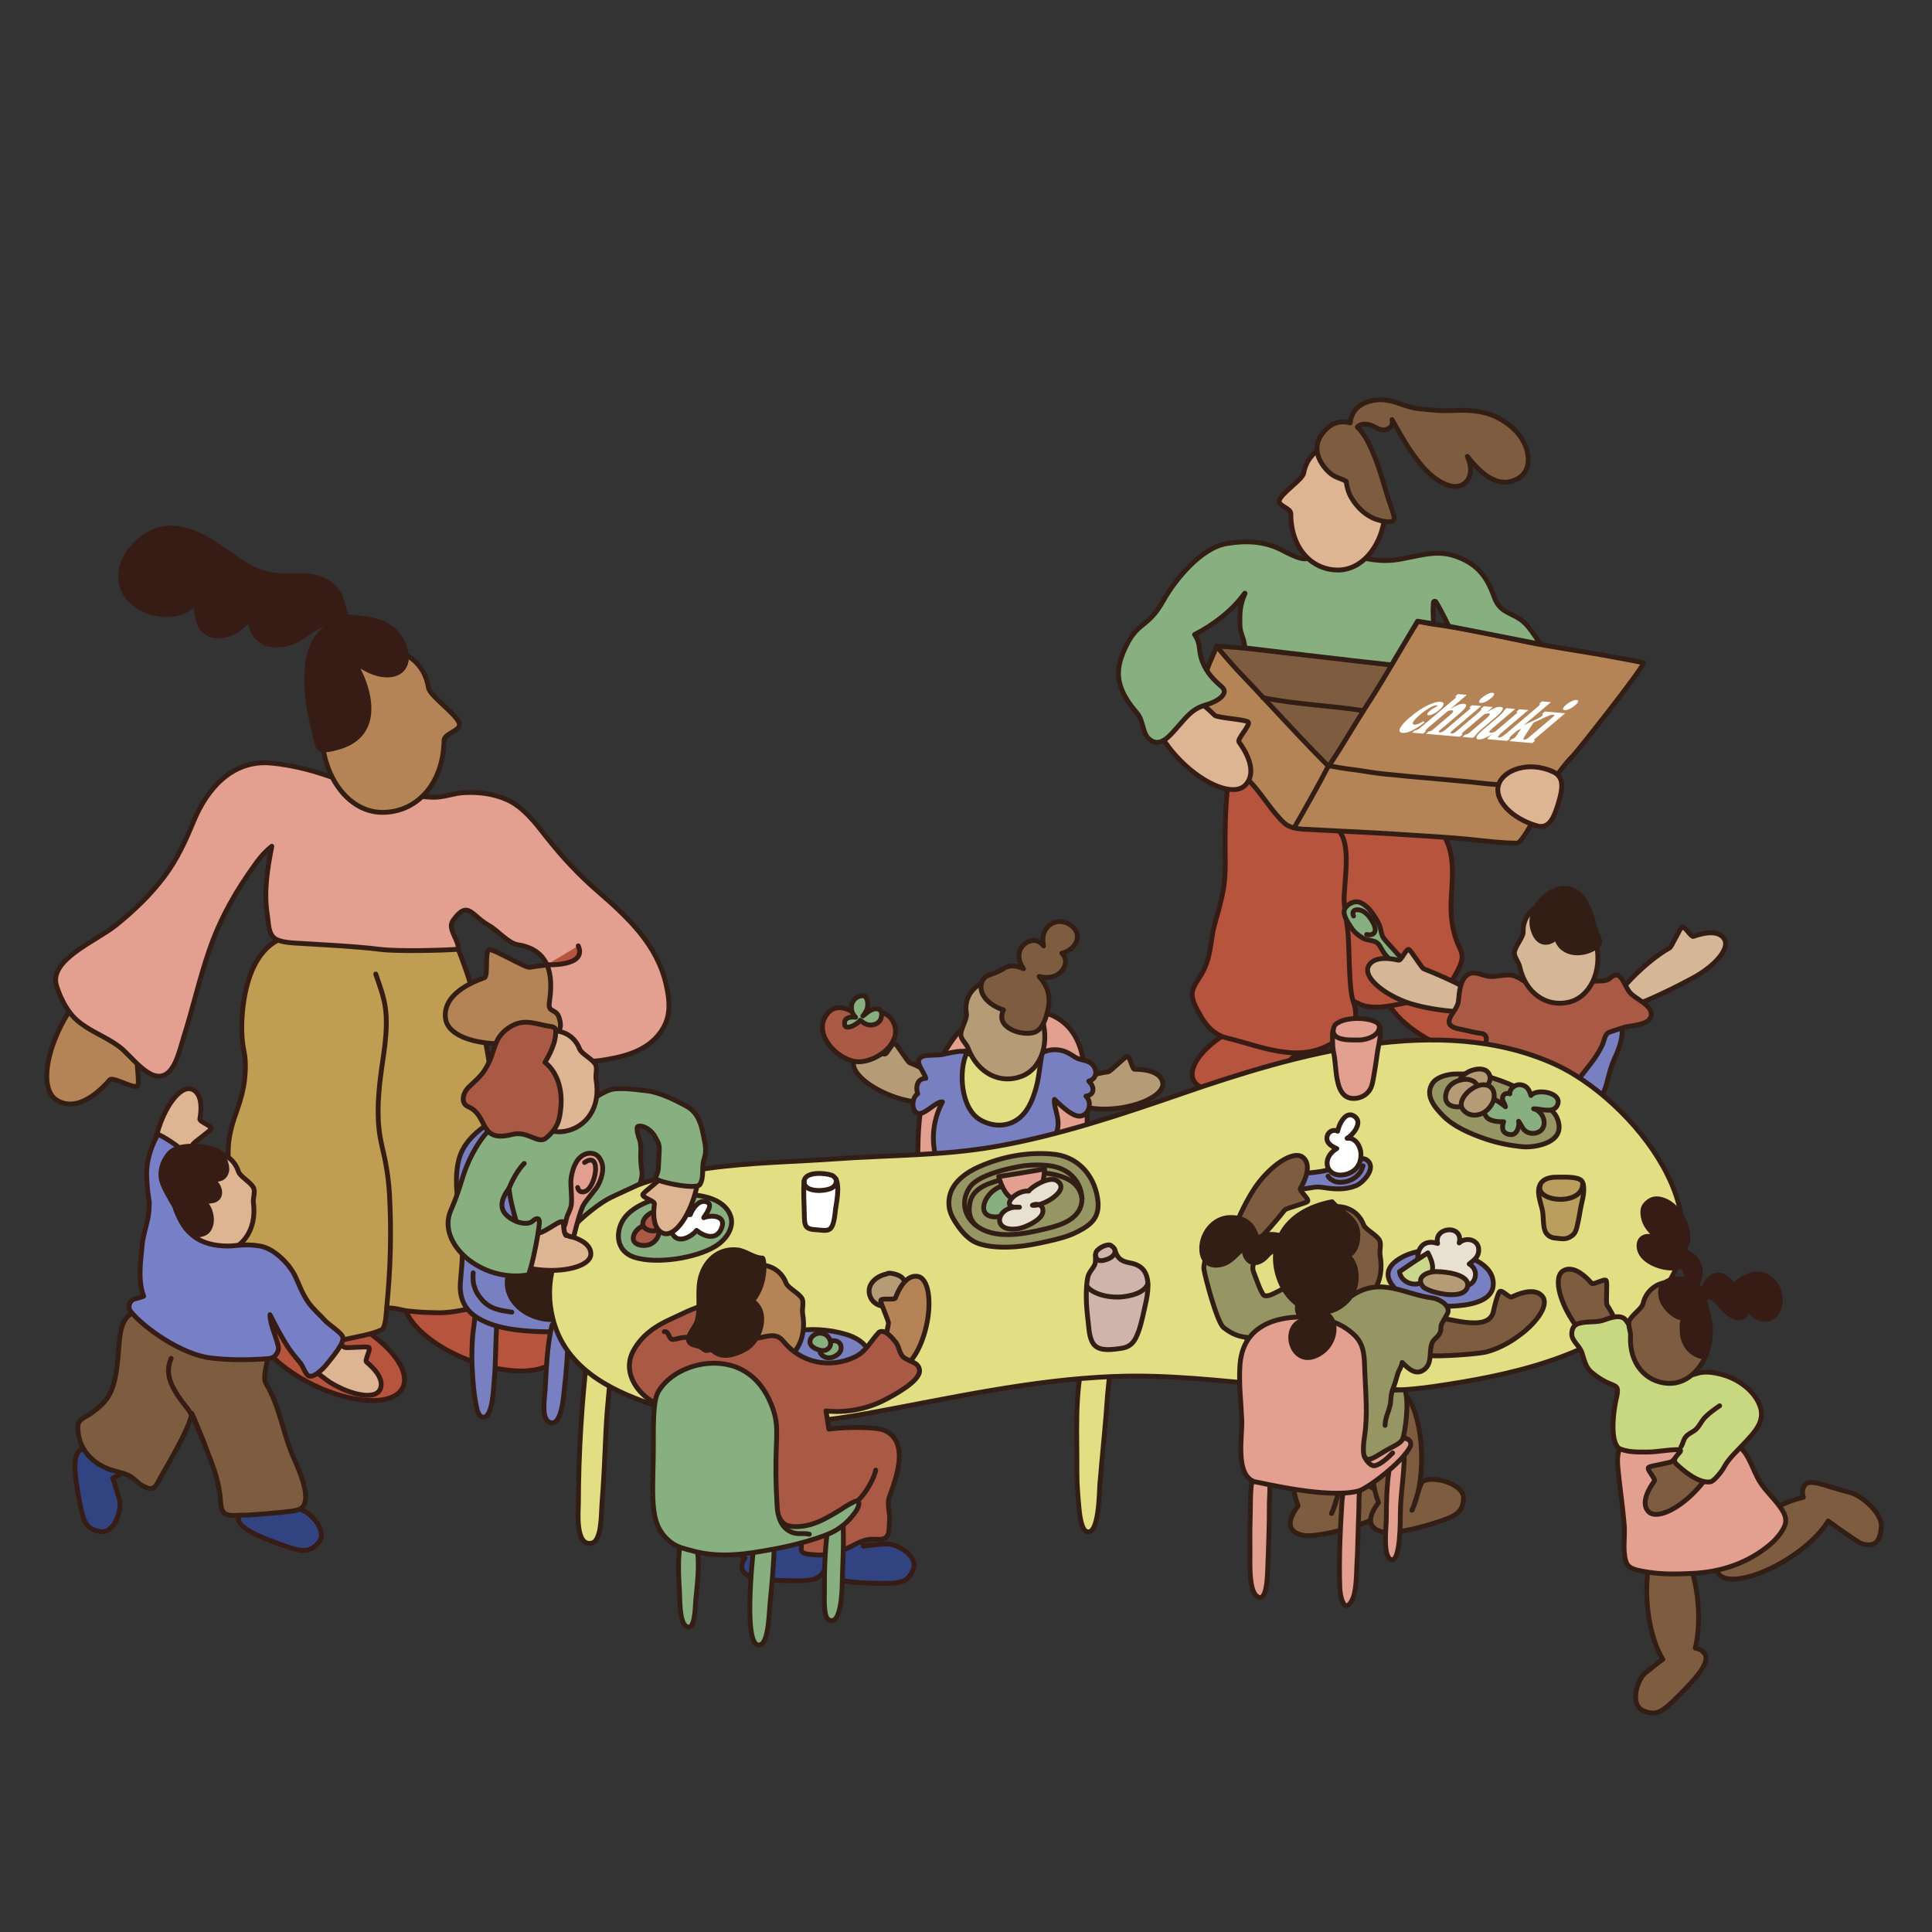 <svg viewBox="0 0 400 400" height="400" width="400" xmlns="http://www.w3.org/2000/svg" data-name="Layer 1" id="Layer_1"><rect x="0" y="0" width="400" height="400" fill="#333333" stroke="none"/>
  <defs>
    <style>
      .cls-1 {
        fill: #aa5944;
      }

      .cls-1, .cls-2, .cls-3, .cls-4, .cls-5, .cls-6, .cls-7, .cls-8, .cls-9, .cls-10, .cls-11, .cls-12, .cls-13, .cls-14, .cls-15, .cls-16, .cls-17, .cls-18, .cls-19, .cls-20, .cls-21, .cls-22, .cls-23, .cls-24, .cls-25 {
        stroke-linecap: round;
        stroke-linejoin: round;
      }

      .cls-1, .cls-4, .cls-5, .cls-6, .cls-26, .cls-7, .cls-12, .cls-13, .cls-14, .cls-15, .cls-16, .cls-17, .cls-18, .cls-19, .cls-21, .cls-22, .cls-23, .cls-27, .cls-24 {
        stroke: #331e16;
      }

      .cls-2 {
        fill: #314481;
      }

      .cls-2, .cls-3, .cls-8, .cls-9, .cls-10, .cls-11, .cls-20, .cls-25 {
        stroke: #361c14;
      }

      .cls-3 {
        fill: #361c14;
      }

      .cls-4 {
        fill: #cfb4ad;
      }

      .cls-5, .cls-26 {
        fill: #e39f8f;
      }

      .cls-6 {
        fill: #cad78a;
      }

      .cls-26, .cls-27 {
        stroke-miterlimit: 10;
      }

      .cls-7 {
        fill: #88af80;
      }

      .cls-8 {
        fill: #bf9d52;
      }

      .cls-28 {
        stroke-width: 0px;
      }

      .cls-28, .cls-16 {
        fill: #fff;
      }

      .cls-9, .cls-21 {
        fill: none;
      }

      .cls-10 {
        fill: #ddb593;
      }

      .cls-11 {
        fill: #c8d881;
      }

      .cls-12 {
        fill: #e8e0d3;
      }

      .cls-13 {
        fill: #7e5c3f;
      }

      .cls-14 {
        fill: #959663;
      }

      .cls-15 {
        fill: #e1de84;
      }

      .cls-17, .cls-27 {
        fill: #7980c1;
      }

      .cls-18 {
        fill: #b99e5d;
      }

      .cls-19 {
        fill: #d5b697;
      }

      .cls-20 {
        fill: #b7543d;
      }

      .cls-22 {
        fill: #b58456;
      }

      .cls-23 {
        fill: #331e16;
      }

      .cls-24 {
        fill: #b69b77;
      }

      .cls-25 {
        fill: #7780c7;
      }
    </style>
  </defs>
  <g>
    <ellipse transform="translate(-213.34 218.87) rotate(-64.07)" ry="16.86" rx="7.59" cy="279.91" cx="68.22" class="cls-20"></ellipse>
    <ellipse transform="translate(-192.26 267.89) rotate(-68.74)" ry="16.86" rx="7.59" cy="274.49" cx="99.7" class="cls-20"></ellipse>
    <path d="M59.57,193.76c-1.61.67-2.41,1.01-3.32,1.69-6.35,4.74-6.23,16.42-6.19,18.03.09,4.15.91,4.34.72,8.3-.25,5.02-1.71,7.64-2.69,11.06-1.74,6.08-.37,9.15.21,19.42.28,4.99.41,12.18-.43,21.08.99.62,4.25.41,5.58.46,3.31.13,5.73,1.64,8.88,2.84,3.43,1.31,6.19,1.38,9.35.62,1.79-.44,5.54-.99,7.44-2.02.38-.2.69-1.73.74-2.2.08-.71.12-1.44.22-2.15.91-.33,3.41.44,4.37.54,2.76.28,3.33.28,6.11.36,3.63.1,7.14-1.17,10.76-1.39,3.2-.2,3.82-.12,4.64-.93.34-.34,1.58-1.7,1.38-7.89-.14-4.18-.82-7.35-1.15-8.81-1.57-6.98-2.46-8-3.37-12.13-1.29-5.83-.2-6.81-.87-14.98-.58-6.9-1.84-12.02-2.81-15.88-1.26-5-3.27-11.52-6.61-18.76-1.9-1.14-6.14.33-8.17.43-4.95.22-9.89.02-14.84.35-3.37.21-6.36.48-9.95,1.99Z" class="cls-8"></path>
    <path d="M77.79,201.66c.81,2.38,1.72,4.71,2.03,7.24.57,4.82-.47,9.41-1.05,14.17-.57,4.72-.83,9.38.28,14.04.82,3.41,1.38,6.61,1.58,10.09.46,8.01.2,15.81-.57,23.56" class="cls-9"></path>
    <path d="M110.21,215.54c-9.17,1.65-17.2-.36-17.94-4.49-.58-3.23,1.79-6.43,7.99-8.61.93-.33,0-5.55,1.03-5.82.85-.22,7.49,3.81,8.39,3.65,9.17-1.65,15.04.69,15.78,4.81s-6.09,8.81-15.25,10.45Z" class="cls-22"></path>
    <path d="M14.26,209.47c-4.93,7.9-6.05,16.1-2.5,18.32,2.79,1.74,6.63.72,10.97-4.22.65-.74,5.16,2.06,5.78,1.21.52-.71-.76-8.37-.27-9.14,4.93-7.9,4.95-14.21,1.4-16.44-3.55-2.22-10.44,2.38-15.37,10.28Z" class="cls-22"></path>
    <path d="M77.83,163.79c4.02-.28,8.14,1.32,12.2,1.27,2.02-.03,3.96-.84,6.01-.95,3.04-.16,6.06.19,8.87,1.43,3.57,1.57,6.12,5.09,8.46,8.05,3.08,3.88,6.52,7.57,10.25,10.81,6.27,5.43,12.44,11.09,14.31,19.5.9,4.04,1.02,7.35-1.84,10.65-2.9,3.34-7.49,4.37-11.7,5-2.48.37-9.58.56-9.93-2.7-.4-3.71,2.46-2.45,1.3-6.15-.6-1.93-2.34-.98-2.03-3.08.58-4.02,1.08-10.86-6.53-12.02-1.96-.3-4.3-3.08-6.02-4.02-3.54-1.94-4.26-5.4-7.37-1.02-1.27,1.79,1.15,3.83,1.09,5.98-3.6.24-12.54.46-16.15.02-5.46-.66-11.03-.9-16.53-1.24-1.43-.09-4.15-.15-5.36-1.05-1.33-.99-1.26-3.25-1.5-4.76-.79-5.05.02-9.62.91-14.3-1.23.97-2.24,2.09-3.16,3.35-4.18,5.74-7.42,11.36-9.76,18.11-2.07,5.99-3.44,12.15-5.35,18.17-.67,2.12-1.51,6.06-3.45,7.43-3.31,2.36-7.24-3.6-9.83-5.55-2.75-2.07-6.09-3.17-8.71-5.42-2.1-1.81-3.44-4.55-4.28-7.1-1.79-5.49,8.15-9.3,12.36-12.72,3.71-3.01,7.06-6.21,9.94-10.03,2.64-3.51,4.39-7.37,6.06-11.42,2.82-6.83,8.08-12.8,16.1-12.04,3.76.35,7.53,1.24,11.08,2.44,2.28.77,4.61,1.45,6.94,2.08.89.24,1.77.51,2.65.75.31.09,1.55.81.95.51Z" class="cls-5"></path>
    <path d="M91.93,153.35c-.19,9.31-5.98,14.98-12.98,14.84-7-.14-12.51-7.81-12.32-17.12.19-9.31,6.02-16.74,13.02-16.59,4.25.09,8.24,2.75,9.06,7.9.28,1.78,6.04,5.59,6.4,7.52.27,1.44-3.15,1.89-3.19,3.45Z" class="cls-22"></path>
    <path d="M113.22,199.74s8.42.43,6.5-3.91" class="cls-20"></path>
    <path d="M71.62,127.66c4.02.53,8.12.28,10.94,4.03,2.73,3.61,2.15,8.66-3.34,7.99-2.25-.28-4.98-1.78-6.44-3.53,4.08,6.37,6.53,16.12-2.96,18.62-.87.23-2.95.87-3.73.1-.54-.54-.94-3.06-1.13-3.82-1.16-4.63-1.82-9-1.23-13.74.47-3.7,2.01-6.55,5.33-8.26-2.71-.47-5.11,2.17-7.33,3.33-4.67,2.42-9.72,1.23-10.04-4.64-1.43,2.11-3.11,3.56-5.82,3.85-4.59.49-5.24-3.5-5.22-7-4.19,5.22-15.06,2.29-15.65-4.56-.45-5.24,4.85-10.41,9.85-10.68,5.82-.32,10.95,4.34,15.52,7.27,3.61,2.32,6.88,2.77,11.03,2.59,2.75-.11,5.39.24,7.5,2.12,1.76,1.59,2.21,4.28,2.71,6.33Z" class="cls-3"></path>
  </g>
  <g>
    <ellipse transform="translate(-69.26 135.1) rotate(-25.93)" ry="5.85" rx="13" cy="217.97" cx="258.8" class="cls-20"></ellipse>
    <ellipse transform="translate(-32.66 363.11) rotate(-60)" ry="13" rx="5.85" cy="209.84" cx="298.14" class="cls-20"></ellipse>
    <path d="M298.99,173.07c1.9,3.26,1.85,7.05,1.58,11.03-.29,4.09-.28,7.08,1.03,10.77.39,1.11,1.23,2.23,1.1,3.51-.14,1.44-1.34,3.39-1.99,4.48-1.06,1.78-2.39,3-3.87,3.84-1.51.86-3.48.48-5.11.79-2.97.56-5.97,1.42-8.96.83-1.4-.27-2.71-1.38-4.09-1.57-.25-2.79-1.27-5.13-1.95-7.73-1.07-4.1-.9-8.82-1.19-13.12-.16-2.38-.35-4.74-.56-7.11-.19-2.08-.84-4.57-.73-6.65,8.33-.92,16.85-.28,24.75.92Z" class="cls-20"></path>
    <path d="M255.06,157.83c-1.51,6.42-1.45,13.84-1.39,20.44.04,5.08-.42,6.75-2.25,13.34-.88,3.18-.55,7.06-3.14,10.85-.87,1.28-1.52,2.58-1.46,3.52.12,1.75,1.32,3.51,1.74,4.29,1.32,2.45,3.16,4.07,5.38,4.61,7.99,1.95,16.67,6.22,24.19-.68,1.87-1.72,3.4-2.95,2-7.03-.96-2.8-.69-11.82-1.14-14.89-.93-6.32-.76-5.79-.54-8.98.22-3.26.79-8.25-.84-10.74-1.04-1.58-2.65-2.66-3.9-3.83-2.19-2.04-4.49-3.96-6.86-5.56-2.46-1.65-5.19-3.14-7.84-3.97-.92-.29-1.45-.28-2.33-.12-.46.09-1.45-.91-1.6-1.26Z" class="cls-20"></path>
    <path d="M271.49,118.77c.65-.4,4.87-3.46,5.03-5.68" class="cls-21"></path>
    <g>
      <path d="M251.84,133.79c6.1.23,11.7,1.16,17.87,1.76,6.18.6,12.27,1.37,18.43,2.14,1.81.23,7.32-.15,7.75,2.02.3,1.54-1.16,3.88-1.85,5.12-1.39,2.51-3.18,4.66-4.89,6.95-2.47,3.29-5.51,6.2-8.31,9.2-.63.67-1.48,2.08-2.39,2.41-1.75.64-5.38-2.12-6.87-2.88-6.04-3.1-13.23-8.25-16.13-14.68-1.23-2.72-2.35-5.52-3.41-8.33-.4-1.06-.12-2.5-.19-3.7Z" class="cls-13"></path>
      <path d="M340.29,137.24c-1.91-.45-4.1-.8-6.25-1.21-6.23-1.19-12.66-2.01-18.87-3.32-4.84-1.02-9.67-2.18-14.57-2.9-1.54-.23-3.06-.46-4.66-.71-1.01-.16-1.24-.27-2.4-.44-1.53,2.35-3.13,5.08-4.31,7.13-2.06,3.59-4.21,7.09-6.35,10.43-2.66,4.15-5.12,8.44-7.8,12.46-4.24-4.24-8.29-8.61-12.38-12.99-2.09-2.24-4.16-4.47-6.28-6.69-1.41-1.47-2.97-3.36-4.57-5.21-.46,1.61-1.72,3.76-2.07,5.44-.52,2.5-1.07,4.98-1.76,7.45-.62,2.25,1.79,3.95,3.28,5.68,2.81,3.27,4.53,6.4,7.54,9.5,2.25,2.32,4.7,6.42,7.08,8.57.96.87,2.45,1.15,3.85,1.24,1.74.12,14.42.69,18.53.98,5.88.41,10.85.6,16.72,1.21,2.84.29,5.85.7,9.03.7.51,0,1.02-.84,1.49-1.47.72-.97,1.44-2.41,1.94-3.3.94-1.67,3.45-5.1,3.29-6.77,1.2-2.13,3.21-4.86,4.92-6.57.95-.96,14.29-17.84,14.61-19.21" class="cls-22"></path>
      <path d="M261.48,144.45c7.4,1.47,13.79,1.59,20.74,2.68" class="cls-21"></path>
      <path d="M275.01,158.62c-1.83,3.58-4.94,9.08-7.02,12.68" class="cls-21"></path>
      <path d="M275.61,158.62c2.26.47,4.3.67,5.72.88,2.3.33,2.96.51,5.27.75,7.11.75,14.25,1.21,21.35,2.03,1.55.18,11.7.64,12.82.74" class="cls-21"></path>
      <path d="M305.43,152.33s.05-.07.07-.11c.19-.27.52-.62.98-1.04.13-.11.26-.23.4-.35l2.69-2.28c.95-.8,1.47-1.38,1.56-1.74.07-.28-.09-.43-.5-.46-.62-.05-1.59.33-2.84,1.12l1.28-1.09-1.86-.16-.58.49c.32.03-.34.67-.82,1.08l-4.24,3.6c-.47.4-.82.49-1.03.47-.27-.02-.35-.19.1-.57l6.03-5.12-1.92-.16-.58.49c.06,0,.11.01.15.02.19.05.13.17-.21.46-.02.02-.05.05-.08.07h-.01s-4.83,4.1-4.83,4.1c-.46.39-.88.51-1.15.49h-.05c-.18-.04-.23-.17.21-.54l3.86-3.27c1.59-1.36,1.9-2.05.99-2.13-.62-.05-1.59.33-2.84,1.12l3.49-2.96-1.85-.16-.58.49c.32.03.29.14-.2.55l-6.54,5.55c-.93.79-1.1.87-1.59.92l-.58.49,2.28.19.58-.49c-.21-.07-.17-.2.76-.99l3.69-3.13c.39-.17.7-.24.95-.22.41.04.39.32-.53,1.09l-3.26,2.77c-.5.43-.69.51-1.03.52l-.58.49,2.19.19h.03s4.81.42,4.81.42l.58-.49c-.26-.08-.23-.19.18-.54l4.23-3.59c.39-.17.7-.24.96-.22.41.04.39.32-.53,1.09l-3.27,2.77c-.5.43-.69.51-1.04.52l-.58.49,2.17.19.43-.36s.03-.06.05-.1ZM292.8,150.02c-.71-.06-.18-.88,1.19-2.05,1.46-1.24,2.87-1.99,3.47-1.94.12,0,.18.04.19.09-.54.37-1,.53-1.61,1.04s-.72.88-.26.92c.5.04,1.36-.38,2.17-1.06,1.14-.97,1.21-1.65.32-1.72-1.35-.12-3.88,1.1-6.32,3.17-2.18,1.85-2.82,3.16-1.55,3.27,1.03.09,2.46-.61,4.55-2.17l-.3-.22c-.75.48-1.39.72-1.86.68ZM309.03,143.44c-.53-.05-1.4.35-2.14.97s-.87,1.08-.34,1.13,1.4-.35,2.14-.97.87-1.08.33-1.13ZM318.02,152.78l6.03-5.11-4.2-.36-.58.49c.23.06.2.23-.05.45-.21.18-.56.39-1.07.64l-2.7,1.28,5.66-4.8-1.86-.16-.58.49c.32.03.16.25-.33.66l-6.45,5.47c-1.1.94-1.55.88-1.55.88-.46-.04-.03-.52.92-1.32l5.16-4.38-1.86-.16-.61.52c.31.04.22.2-.26.6l-4.09,3.47c-.48.23-.78.29-1.02.27-.46-.04-.26-.36.7-1.18l4.43-3.76-1.78-.15-.42.36c-.03.06-.07.13-.12.21-.19.27-.51.62-.98,1.04-.13.11-.26.23-.41.35l-2.94,2.49c-.23.19-.44.39-.63.58-.25.24-.44.46-.56.64-.06.09-.11.17-.14.24-.15.34,0,.52.44.56.59.05,1.56-.34,2.81-1.13l-.87.74-.17.34,4.11.35.58-.49c-.22-.08-.18-.22.69-.95l.85-.72.77-.36-.96,1.41c-.16.24-.27.38-.38.47-.14.12-.33.2-.51.2l-.58.49,4.74.41.58-.49c-.3-.08-.3-.18.16-.57ZM316.58,152.65c-.46.39-.77.52-1.09.49-.23-.02.04-.5.25-.84l1.73-2.65,1.45-.69c.38-.18.72-.34,1.02-.48.06-.03.12-.06.18-.08.12-.05.23-.1.33-.14.05-.02.1-.04.15-.06.07-.03.13-.05.19-.07.08-.03.16-.05.24-.08.07-.02.14-.04.2-.05.04,0,.09-.02.13-.02.08-.01.14-.02.2-.01.37.03.34.14-.14.56l-4.84,4.1ZM326.41,144.93c-.53-.05-1.4.35-2.14.97s-.87,1.08-.33,1.13c.53.05,1.4-.35,2.14-.97s.87-1.08.33-1.13Z" class="cls-28"></path>
    </g>
    <path d="M244.46,157.54c5.08,5.08,11.04,7.34,13.33,5.05,1.79-1.79,1.69-4.86-1.27-8.97-.45-.62,2.44-3.52,1.91-4.13-.44-.51-6.42-.88-6.92-1.38-5.08-5.08-9.82-6.18-12.1-3.9s-.02,8.25,5.05,13.33Z" class="cls-10"></path>
    <path d="M318.15,170.97c2.56.76,3.59-1.66,4.52-4.76s1.19-5.38-1.17-6.45c-5.04-2.29-10.32-.35-11.25,2.75-.92,3.1,2.61,6.88,7.9,8.46Z" class="cls-10"></path>
    <path d="M276.1,114.19c-6.19.96-4.43,2.97-10.56-.23-3.6-1.88-7.33-2.12-11.6-1.41-5.33.89-10.71,7.56-13.1,11.83-3.46,6.19-5.53,3.87-8.39,10.94-1.67,4.12-1.11,7.6,2.92,12.26,1.58,1.83.97,4.66,3.11,5.83,2.04,1.13,3.95-1.36,5.12-2.66,2.02-2.25,3.17-4.02,6.19-4.85,1.87-.52,4.97-2.18,3.11-3.76-1.57-1.34-2.97-2.77-3.86-4.92-1.08-2.62-.27-3.73-1.72-5.84,3.86-1.97,7.82-4.96,10.37-8.54.04-.05.11,0,.08.05-1.08,2.29-1.1,4.19-1.06,6.4.04,2.11.86,2.53,1.02,4.84,2.41.29,21.83,2.63,30.37,3.53l5.39-9.05,3.36.54s-.27-1.92-.08-4.4c.02-.28.39-.37.53-.13,1.38,2.29,2.64,5.03,2.64,5.03,0,0,14.2,2.77,19.06,3.74-.72-.97-1.64-2.46-2.6-3.63-2.69-3.26-5.66-2.19-7.08-6.22-1.52-4.32-3.61-6.92-8.11-8.43-3.71-1.24-6.87-.17-10.96.6-4.1.77-6.67.25-14.16-1.52Z" class="cls-7"></path>
    <path d="M267.25,106.38c0,7.18,4.37,11.64,9.77,11.64s9.77-5.82,9.77-13c0-7.18-4.37-13-9.77-13-3.27,0-6.4,1.99-7.11,5.94-.25,1.36-4.75,4.21-5.06,5.7-.23,1.11,2.4,1.51,2.4,2.71Z" class="cls-10"></path>
    <path d="M274.65,88.77c1.6-1.54,3.53-1.63,4.89-1.22.19-1.57.86-2.88,2.34-3.77,1.8-1.08,4.16-1.26,6.14-.74,2.11.55,3.88,1.45,6.12,1.62,1.51.12,3,.33,4.52.36,1.64.04,3.3-.14,4.93-.06,2.38.11,4.78.5,6.87,1.71,2.36,1.37,4.32,3.06,5.37,5.65.9,2.23.92,5.2-1.33,6.62-4.17,2.63-7.96-.97-10.7-4.44.33.69.55,1.42.63,2.16.32,2.99-1.9,4.79-4.72,3.77-3.49-1.26-5.96-4.57-7.96-7.54-1.3-1.94-2.38-4.03-3.55-6.02.21.87-.05,1.57-.91,1.96-1.09.5-2.01-.11-2.95-.57-1.19-.58-2.54-.67-3.33.14,1.66,1.58,2.7,3.96,3.55,6.03,1.14,2.78,1.89,5.71,2.8,8.59.24.77.52,1.54.78,2.31.15.46.57,1.61.5,2.11-.15,1.13-2.89.37-3.67.1-2.22-.76-3.99-2.49-5.19-4.5-.85-1.41-1.08-3.39-1.08-3.39-1.31-.78-2.52-.65-4.11-2.45-1.73-1.95-3.32-5.19.07-8.43Z" class="cls-13"></path>
  </g>
  <g data-name="Kids copy" id="Kids_copy">
    <path d="M98.44,270.18c.06,2.44-.53,5.05-.66,7.51-.12,2.28-.11,4.59.05,6.86.13,1.86.25,3.64.59,5.48.16.82.4,3.35,1.63,3.39,2,.07,2.14-6.31,2.26-7.52.39-3.97.25-7.99.57-11.98.14-1.81.03-1.75-1.47-2.5-.96-.48-2.08-.9-2.97-1.26Z" class="cls-17"></path>
    <path d="M103.03,232.21c-1.59-.3-4.43,2.24-5.44,3.33-1.52,1.63-2.45,3.39-2.82,5.59-.68,3.99.05,7.82.63,11.81.65,4.47.32,8.02-.07,12.45-.25,2.84.55,5.39,3.03,7.12,3.72,2.6,9.45,3.08,13.85,3.21,1.51.04,3.14,0,4.58-.32,2.68-.58,3.39-3.43,3.54-6.16.14-2.48-1.76-5.28-2.27-7.77-1.02-4.97-2.02-10.03-3.25-14.95-1.55-6.22-4.51-14.27-11.77-14.31Z" class="cls-17"></path>
    <path d="M105.8,262.32c-3.05,6.33,3.29,11.34,9.25,10.85.12-2-.52-3.88-.66-5.87-.12-1.6.89-4.17-.93-4.61-1.52-.37-3.36-.36-4.95-.36-.64,0-1.3.03-1.94,0-.36-.02-1.2-.28-.78,0Z" class="cls-23"></path>
    <path d="M97.97,263.53c-.06.65-.06,1.71.09,2.3.4,1.58.89,2.26,1.6,3.12,1.73,2.1,3.84,2.35,6.31,2.71" class="cls-21"></path>
    <path d="M190,242.28c.03-8.7.01-15.82,4.22-22.34,3.62-5.62,5.12-9.29,12.64-10.53,7.97-1.31,15.01.34,17.1,8.63,1.46,5.81,1.28,15.82.72,22.67-10.01.51-17.18-.3-27.05,1.01-3.21.43-5.03.25-7.62.56Z" class="cls-26"></path>
    <path d="M321.02,204.3c9.61-2.53,18.38,3.91,13.47,14.36-2.3,4.89-1.07,7.02-5.07,11.1-5.19-2.79-18.73-7.29-16.93-14.1,1.48-5.57,3.03-9.59,8.53-11.36Z" class="cls-27"></path>
    <path d="M114.28,274.39c-1.03,4.21-1.16,9.1-1.42,13.44-.09,1.52-.83,5.77.82,6.59,2.74,1.36,3.06-6.1,3.23-7.54.51-4.41.77-8.95.65-13.39-.96-.08-2.66.06-3.29.91Z" class="cls-17"></path>
    <path d="M224.37,281.03c-1.98,7.61-1.34,16.01-1.41,23.68-.02,2.52.21,4.99.43,7.49.08.88.41,4.33,1.5,4.85,2.68,1.26,2.72-8.45,2.81-9.59.52-6.26,1.21-12.63,1.63-18.89.09-1.4,1.05-7.74-.09-8.71-.81-.7-4.36.63-4.87,1.17Z" class="cls-15"></path>
    <g>
      <path d="M288.68,199.83c-.61-.97-1.56-1.67-2.21-2.62-.5-.73-.88-1.88-1.73-2.23-.8-.33-1.8-.31-2.56-.75-1.03-.61-1.88-1.31-2.51-2.32s-1.69-2.47-1.31-3.59c.32-.93,1.85-1.85,2.95-1.57.79.2,1.82,1.02,2.32,1.65.77.96,1.48,2.04,1.97,3.16.23.53.33,1.35.49,1.9.17.6.55,1.01.95,1.47.56.64,1.13,1.25,1.69,1.88.45.5.93,1.05,1.42,1.5-.09.64.34,1.46-1.48,1.52Z" class="cls-7"></path>
      <path d="M290.8,207.36c-4.95-1.93-8.33-5.12-7.55-7.13.61-1.57,2.66-2.27,6.31-1.43.55.13,1.55-2.41,2.12-2.22.48.15,2.61,3.82,3.1,4.01,4.95,1.93,13.57,5.85,12.78,7.85s-11.82.85-16.77-1.08Z" class="cls-19"></path>
      <path d="M350.43,202.51c4.68-2.51,7.66-6.08,6.64-7.98-.8-1.49-2.92-1.93-6.44-.66-.53.19-1.82-2.2-2.37-1.95-.46.21-2.14,4.1-2.6,4.35-4.68,2.51-12.48,10.28-11.47,12.18s11.54-3.42,16.23-5.93Z" class="cls-19"></path>
      <path d="M326,206.58c1.01-1.82,1.87-2.73,3.48-3.29,1.26-.44,2.82.19,3.9-.8,2.2-2.01,2.76,1.35,4.02,2.94,1.1,1.38,4.4,2.49,4.48,4.48.09,2.33-3.91,2.36-5.39,2.73-.61.16-2.57.82-3.14,1.01-1.24.4-1.07,1.67-1.73,2.98-1.45,2.85-2.86,4.23-4.75,6.76-1.35-.42-2.68-.6-4.01-1.12-1.79-.69-3.56-1.44-5.38-2.05-1.93-.64-3.92-1.13-5.87-1.71-1.24-.38-3.08-.6-4.12-1.4.14-.62.19-1.3.24-1.97.05-.57-.37-1.09-.94-1.16-1.56-.18-2.97-.62-4.58-.92-1.39-.26-2.71-.81-2-2.34.65-1.42,1.64-2.06,1.78-3.75.13-1.56.32-3.83,1.62-4.97,1.44-1.26,3.09-.03,4.69.15,1.65.18,3.23-.54,4.86-.19,1.26.27,2.14,1.08,3.22,1.72,1.48.87,3.12.96,4.77,1.37.9.23,1.76.55,2.64.81.61.18,3,.64,2.21.71Z" class="cls-1"></path>
      <path d="M282.95,193.47c1.07.3,1.71-.23,1.76-.87.06-.66-.25-1.26-.57-1.82-.59-1.04-1.53-2.21-2.75-2.4-1.18-.19-1.51.48-1.15,1.27" class="cls-21"></path>
      <path d="M314.62,200.09c1.24,5.67,5.63,8.41,10.08,7.43s7.06-6.37,5.81-12.04-5.86-9.48-10.32-8.5c-2.7.59-4.94,2.73-4.84,5.99.03,1.12-1.82,3.11-1.81,4.34,0,.92.87,1.84,1.08,2.79Z" class="cls-19"></path>
      <path d="M318.65,186.83c-1.55,2.2-2.04,4.38-.79,6.79,1,1.91,2.94,1.88,4.3.47.02-.03.07-.01.08.02.99,3.92,5.9,3.86,8.52,1.7.36-.3.53-.78.4-1.23-.29-1.03-.92-2.15-1.16-3.19-.66-2.87-2.14-6.71-5.12-7.38-2.77-.63-5.59,1.91-6.24,2.83Z" class="cls-23"></path>
    </g>
    <g>
      <path d="M184.36,226.8c-4.95-1.93-8.33-5.12-7.55-7.13.61-1.57,2.66-2.27,6.31-1.43.55.13,1.55-2.41,2.12-2.22.48.15,2.61,3.82,3.1,4.01,4.95,1.93,7.18,4.64,6.4,6.64s-5.43,2.06-10.38.13Z" class="cls-24"></path>
      <path d="M231.74,229.41c5.26-.73,9.29-3.05,9-5.18-.23-1.67-2.06-2.83-5.81-2.85-.56,0-.94-2.7-1.54-2.66-.5.04-3.43,3.1-3.94,3.18-5.26.73-8.06,2.84-7.77,4.97s4.8,3.27,10.07,2.54Z" class="cls-24"></path>
      <path d="M178.35,210.72s4.31-2.72,6.35.46c2.89,4.49-3.61,9.26-7.74,8.58-3.99-.66-8.89-6.04-5.61-9.95,2.07-2.46,5.06-.57,6.99.91Z" class="cls-1"></path>
      <path d="M199.4,217.67c-1.19-.11-3.24.45-4.4.67-.91.17-3.18.03-4,.38-2,.85.29,3.01.68,4.54-1.83.02-2.14,1.84-1.68,3.2-1.18.69-1.42,3.36-.06,4.02,1.3.63,3.84-2.52,5.18-2.34-2.96,5.64-1.56,10.36-1.44,11.18.07.52,3.06.55,3.53.6,6.14.59,9.9-1.77,15.93-2.72,1.45-.23,4.06-.25,4.94-1.49,2.23-3.14-.05-6.06.24-8.09,1.12,1.04,3.9,3.93,5.62,3.41,1.7-.51,2.14-2.92.89-4.08,1.94-.29,1.76-2.03.58-3.11,2.16-.6,1.73-3.22-.07-4.01-.98-.43-1.92-.4-2.87-1.03-.96-.63-1.84-1.16-2.99-1.37-1.44-.26-2.48-.02-3.79.52-2.47,1-5.01,1.05-7.66,1.02-2.19-.03-3.88-1-6.04-1.33-.66-.1-2.14-.06-2.59.02Z" class="cls-17"></path>
      <path d="M178.09,211.24c-.3.64-3.61,2.67-3.21.33.18-1.06,1.61-1.06,2.26-.95-1.35-1.26-1.18-3.83.96-4.41,1.35-.36,1.59.97,1.55,1.9-.03.89-.45,1.55-1,2.23.58-.4,1.43-1.33,2.48-1.46,1.41-.17,1.63.94,1.24,2.07-.27.78-1.26,1.29-2.13,1.28-1.16-.02-1.71-.74-2.14-.98Z" class="cls-7"></path>
      <path d="M200.23,217.8c-1.88,3.89-1.33,11.79,2.78,14.09,2.38,1.34,5.24,1.5,7.54-.05,2.18-1.47,3.17-3.94,3.89-6.37.82-2.75.83-5.7,1.57-8.41-2.8,2.72-7.36,2.16-10.93,1.96-1.14-.06-2.22-.22-3.34-.51-.47-.12-1.63-.33-1.52-.71Z" class="cls-15"></path>
      <path d="M200.42,217c2.08,5.42,6.82,7.47,11.08,5.84,4.26-1.63,6.03-7.35,3.95-12.77-2.08-5.42-7.21-8.5-11.47-6.86-2.58.99-4.47,3.44-3.89,6.64.2,1.11-1.33,3.34-1.14,4.56.14.91,1.13,1.69,1.48,2.6Z" class="cls-24"></path>
      <path d="M208.51,200.17c-.45.15-.43.24-1.3.7-2.07,1.09-2.88.92-3.54,1.76-.56.71-.56,1.58-.55,1.84,0,1.86,1.88,3.72,4.65,4.63-1.82,3.61,3.53,5.35,6.12,4.71,1.86-.46,2.51-2.57,2.96-4.3.76-2.92.26-5.14-1.72-7.34,1.5.37,3.08.31,4.31-.77,1.26-1.09,1.65-2.83.4-4.05,2.65-.55,4.53-3.6,2.1-5.6-2.86-2.35-6.82-.16-5.88,4.09-1.66-2.21-4.27-.73-4.88.87-.51,1.33-.07,2.77.73,3.85-.87-.41-2.14-.81-3.41-.4Z" class="cls-13"></path>
    </g>
    <path d="M121.73,279.12c-1.26,10.62-1.95,21.44-1.98,32.13,0,1.45-.74,9.06,2.79,8.23,2.05-.49,1.93-6.11,2.07-7.82.41-5,.61-10.05.83-15.07.12-2.83.38-5.81.65-8.62.19-1.94.55-4.08.18-6.03-.21-1.07-.03-1.14-1.05-1.69-.82-.44-3.81-.14-3.5-1.14Z" class="cls-15"></path>
    <path d="M337.92,255.31c-.62,7.29-.41,14.92-.3,22.47.07,4.32-.32,7.94-.09,12.27.05,1.02.13,7.57,1.84,7.92,4.16.85,3.39-18.36,3.43-20.27.09-4.52.62-8.98.85-13.48.18-3.36.2-8.03-.63-11.31-1.04.06-1.11,1.04-1.95,1.59.15-.12-2.66-.21-3.16.81Z" class="cls-15"></path>
    <path d="M121.66,250.92c.05-.05.04-.15.1-.19,14.33-10.36,34.39-9.58,51.53-10.82,10.82-.78,21.7-.61,32.58-2.49,13.15-2.26,26.27-6.67,38.92-11.04,23.3-8.05,53.3-16.82,77.07-6.07,15.73,7.12,37.32,32.87,20.32,49.18-12.05,11.56-29.42,15.26-45.41,17.58-21.85,3.18-43.99-2.93-65.98-2.09-17.19.65-34.34,4.57-51.13,7.64-15.85,2.9-29.6,3.28-44.85-1.91-9.09-3.09-17.92-7.81-20.38-17.8-1.64-6.67-.03-13.04,3.83-18.21,1.19-1.6,2.29-2.64,3.39-3.8Z" class="cls-15"></path>
    <path d="M129.62,251.75c-2.24,2.55-2.51,7.23,1.81,8.58,4.57,1.43,12.59.15,16.6-2.25,2.48-1.49,3.92-4,3.29-6.14-1.98-6.66-17.01-5.52-21.7-.19Z" class="cls-7"></path>
    <path d="M142.92,251.48c.4-1.1,1.58-2.95,3.04-2.72,2.01.31.29,2.46-.26,3.35,1.88-.74,4.97-.29,3.54,2.51-1.14,2.24-3.58,1.31-5.02.12-1.16,1.43-4.03,2.94-5.11.5-1.14-2.56,1.97-3.98,3.81-3.76Z" class="cls-16"></path>
    <path d="M135.62,253.9c-1.52-.94-3.77.14-4.38,1.78-.78,2.11,1.96,2.5,3.3,1.96,1.61-.65,2.67-2.83,1.08-3.74Z" class="cls-1"></path>
    <path d="M136.52,250.64c-1.47.14-2.74.87-3.27,2.01-.7,1.49.93,2.33,2.3,2.18,1.03-.12,2.47-1.4,2.7-2.61.19-.99-.52-1.71-1.73-1.58Z" class="cls-1"></path>
    <path d="M166.49,244.5c-.2,2.21,0,4.55.03,6.8.05,2.47.03,3.21,2.6,3.32.74.03,2.04.32,2.67-.14.97-.72,1.05-3.14,1.21-4.2.31-1.99,1.17-6.25-.82-6.96-1.33-.48-5.43-.84-5.7,1.2Z" class="cls-16"></path>
    <path d="M166.49,244.5c-.15,1.93,2.49,2.04,3.49,1.97,1.58-.11,3.35-.5,3.15-2.33" class="cls-21"></path>
    <g>
      <path d="M178.76,320.12c-.55-2.78-2.42-6.49-5.28-10.08-4.77-5.99-10.47-9.38-12.73-7.57-2.26,1.8-.23,8.12,4.54,14.1,2.29,2.88,4.8,5.14,7.03,6.53-.53.67-.72,1.4-.62,2.15.29,2.13,4.75,2.46,10.06,2.56,4.57.08,6.18-.09,7.32-2.89s-3.52-5.5-5.83-5.28c-2.6.24-4.31.43-4.48.48Z" class="cls-2"></path>
      <path d="M160.7,319.58c-.55-2.78-2.42-6.49-5.28-10.08-4.77-5.99-10.47-9.38-12.73-7.57-2.26,1.8-.23,8.12,4.54,14.1,2.29,2.88,4.8,5.14,7.03,6.53-.53.67-.72,1.4-.62,2.15.29,2.13,4.75,2.46,10.06,2.56,4.57.08,6.18-.09,7.32-2.89s-3.52-5.5-5.83-5.28c-2.6.24-4.31.43-4.48.48Z" class="cls-2"></path>
      <path d="M183.51,263.78c-2.14.42-4.26,2.26-3.36,4.64.78,2.08,3.5,2.62,5.26,1.47,1.17-.77,1.87-2.45,1.94-3.81.07-1.26-.75-1.89-1.86-2.23-.58-.18-1.52-.42-1.98-.07Z" class="cls-24"></path>
      <path d="M191.79,274.53c1.17-5.18.41-9.77-1.69-10.24-1.64-.37-3.37.94-4.71,4.43-.2.53-2.86-.06-3.03.51-.14.48,1.7,4.3,1.59,4.81-1.17,5.18-.17,8.55,1.93,9.02s4.74-3.35,5.91-8.53Z" class="cls-22"></path>
      <path d="M164.02,275.66c3.65-.68,7.51-.47,11.12.6,1.76.52,3.98,1.64,4.61,3.49.59,1.72-.77,3.12-2.06,4.11-2.37,1.81-5.98,2.09-8.82,1.93-3.77-.22-7.47-1.96-7.61-6.21-.07-1.99,1.17-4.01,2.76-3.92Z" class="cls-17"></path>
      <path d="M166.17,271.96c1.03,5.72-1.96,9.93-6.45,10.74-4.49.81-8.96-3.17-9.99-8.88-1.03-5.72,1.77-11.01,6.26-11.82,2.72-.49,5.61.62,6.77,3.66.4,1.05,2.87,2.17,3.34,3.31.35.85-.1,2.03.08,2.99Z" class="cls-22"></path>
      <path d="M152.89,279.58c2.16-2.43,3.73-2.46,5.2-2.79,1.69-.38,2.96-.49,4.05.86,3.8,4.68,9.77,5.66,14.76,3.34,2.47-1.15,3.29-3.28,5.1-5.17,1.33-.79,2.96,1.54,3.31,1.9.85.85.83,2.61,1.82,3.34,1.24.91,3.17.98,3.25,2.7.09,2.25-5.43,5.15-7.24,6.09-3.63,1.88-8.08,2.73-12.13,2.26.35,1.97.36,2.43.59,3.76,4.64-.55,10.01-.35,11.35.2,5.61,2.3,2.48,10.26,1.18,13.85-.57,1.57.26,3.53.03,5.18-.1.74-.01,1.98-.31,2.61-.57,1.22-1.84,1-2.98.97-1.75-.04-2.98.62-4.5,1.4-2.42,1.25-5.02,2.1-7.77,1.82-1.35-.14-2.93-.05-2.7-1.55.29-1.98-1.95-2.85-5.08-3.67-1.92-.51-3.28-3.31-4.81-4.6-1.63-1.38-2.78-3.97-3.91-5.76-2.13-3.38-4.37-6.79-6.21-10.34-.74-1.43-1.45-2.86-2.15-4.31-.27-.55-.96-2.67-1.58-2.92-.48-.2-.99.37-1.39.53-1.07.44-.35,2.05-1.49,2.09-4.8.16-11.13-5.87-8.25-11.51,1.75-3.42,4.78-5.41,8.24-6.94,2.36-1.04,5.3-2.74,7.94-2.83-.62,1.83-3.96,5.49-1.9,7.14,1.01.8,3.33.99,4.53,1.36,1.2.38,1.81.88,3.04.99Z" class="cls-1"></path>
      <path d="M137.53,275.71c1.11-.16.8,1.69,1.88,1.61,1.09-.07,3.67-1.39,4.53.91" class="cls-21"></path>
      <path d="M157.84,260.46c-1.55.08-3.47-1.48-5.1-1.67-3.57-.41-6.34,1.72-7.5,5.03-1.13,3.21,0,6.62-.96,9.83-.38,1.29-2.58,3.24-1.41,4.4.46.46,1.57.56,2.02.78.81.38,1.02,1.03,1.86.69.31-.13.66-.05.91.17,1.97,1.72,4.65.75,6.73-.39,2.96-1.63,5-7.62,1.39-9.95,1.47-1.74,2.21-3.99,2.38-6.25.06-.8-.03-2.69-.33-2.64Z" class="cls-23"></path>
      <path d="M140.89,319.39c-.61,3.1-.41,6.87-.21,10.08.1,1.61-.04,6.24,1.33,7.2,1.92,1.35,1.91-4.01,2.03-5.3.29-3.09.8-6.95.38-10.02-.21-1.54.08-1.27-1.36-1.69-.62-.18-2.12.06-2.16-.27Z" class="cls-7"></path>
      <path d="M156.02,320.41c-.18,1.67-2.39,22.19,1.59,20.02,1.54-.84,1.64-6.7,1.82-8.46.4-4.02.77-8.17.9-12.2-1.37.04-2.76.6-4.31.63Z" class="cls-7"></path>
      <path d="M171.29,317.1c-.51,4.11-.64,8.34-.6,12.52,0,1-.24,5.03.82,5.69,2.69,1.69,2.85-6.43,2.87-7.61.09-4.3.42-8.73.11-13.04-1.12.57-2.68,1.5-3.2,2.44Z" class="cls-7"></path>
      <path d="M160.96,312.57c.04.55.22,1.93,1.28,2.81.36.3,1.3.94,3.87.61,2.11-.28,3.88-.98,7.23-2.99,1.27-.76,1.72-1.21,3.66-2.16.44-.22.92.17.83.59-.12.53-.31,1.08-.9,1.86-.51.67-1.5,1.96-3.19,3.11-1.14.77-2.13,1.17-2.81,1.43-5.21,1.98-11.04,2.95-11.08,2.95h0c-4.37.81-10.26,1.89-15.97.44-2.59-.66-3.89-.99-5.23-2.1-4.63-3.85-3.33-9.37-3.38-21.15-.04-7.63.46-9,1.27-10.23,3.24-4.9,11.32-7.13,17.05-4.16,4.62,2.39,6.2,7.36,6.59,8.58,1.28,4.01.13,6.33.56,16.65.07,1.62.15,2.94.21,3.77Z" class="cls-7"></path>
      <path d="M177.56,310.74c2.06-1.9,3.57-5.17,3.75-6.37" class="cls-21"></path>
      <path d="M161.29,314.12c.42,1.44,1.2,2.49,2.58,3.09,1.27.55,2.4.13,3.69.43" class="cls-21"></path>
      <path d="M170.6,280.86c.99.55,2.21.17,3.03-.61.91-.86.72-2.88-1.4-2.65-1.73.11-3.6,2.17-1.63,3.26Z" class="cls-7"></path>
      <path d="M170.44,276.12c-1.2-.45-2.82.5-2.74,1.82.07,1.15,2.37,1.96,3.26,1.59,1.86-.77.85-3.1-.52-3.41Z" class="cls-7"></path>
    </g>
    <g>
      <path d="M217.66,238.92c-5.1-.41-10.16.54-14.91,2.62-2.67,1.17-5.63,3.23-6.18,6.31-.31,1.75.02,3.18.93,4.69,1.11,1.85,2.67,3.95,4.75,4.79,2.34.95,5.59.98,8.06.79,2.19-.17,4.31-.6,6.45-1.08,2.1-.47,4.27-.98,6.2-1.96,1.42-.72,3.07-1.66,3.83-3.12.65-1.25.65-2.55.44-3.92-.78-4.99-4.38-8.82-9.56-9.11Z" class="cls-14"></path>
      <path d="M209.41,245.63c-2.33-.91-5.49,1.68-5.74,4.16-.26,2.51,2.97,2.46,4.46,1.7,1.4-.71,3.75-2.78,2.88-4.54-.27-.55-1.12-1.23-1.6-1.33Z" class="cls-7"></path>
      <path d="M224.03,248.2c-.5-3.49-3.5-4.46-5.48-4.96-3.4-.86-7.11-.09-10.42.79-2.93.78-6.71,1.68-7.32,5.04-.29,1.58-.22,3.18,1.17,4.56" class="cls-21"></path>
      <path d="M206.77,243.6c1.1,3.87,2.72,5.02,4.51,4.9,4.11-.28,4.79-3.3,5-6.47,0,0-3.4.57-5.08.86-.91.15-4.43.71-4.43.71Z" class="cls-5"></path>
      <path d="M213,246.59c-2.91-.23-6.32,3.71-1.93,3.35-4.79-.43-6.06,5.34-.25,4.44,1.38-.21,4.56-1.67,5.02-3.17.44-1.44-.79-2.28-2.09-1.68,2.09.38,8.21-3.23,4.98-5.13-1.61-.95-5.34,1.45-5.72,2.19Z" class="cls-12"></path>
      <path d="M200.81,245.78c-1.83,2.64-1.37,5.8,1.17,7.86,3.78,3.06,9.75,1.91,14.04.89,2.67-.63,6.13-1.49,7.48-4.12.93-1.81.48-4.13-.59-5.78-1.34-2.05-3.49-3.07-5.93-3.32-1.64-.17-3.06-.15-4.68.01-.57.06-9.34,1.35-11.49,4.45Z" class="cls-21"></path>
    </g>
    <g>
      <path d="M230.07,257.91c-.67-.61-2.89.57-3.16,1.38-.29.9.14,1.8-.33,2.7-.49.94-1.15,1.42-1.38,2.52-.25,1.21-.28,2.46-.3,3.7-.02,1.96.22,3.95.44,5.91.16,1.43.25,3.4,1.35,4.47,1.27,1.24,3.89.78,5.44.57,1.39-.19,2.32-.82,2.97-2.06.91-1.74,1.34-3.9,1.78-5.82.52-2.32,1.37-5.56.23-7.78-.63-1.22-1.8-1.78-3.11-2.02-1.67-.31-2.58-.81-3.09-2.44-.18-.55-.39-.89-.84-1.11Z" class="cls-4"></path>
      <path d="M225.04,266.33c1.52,1.89,5.23,2.44,7.5,2.15,1.15-.14,2.48-.43,3.51-1,.72-.41,1.26-.87,1.59-1.64" class="cls-4"></path>
      <path d="M226.83,259.76c.05,1.85,1.85,1.16,2.49.93.65-.23,1.91-1.02,1.42-2.09" class="cls-4"></path>
    </g>
    <g>
      <path d="M327.52,244.55c-.65-.99-3.67-.82-4.73-.84-1.3-.01-2.93.07-3.75,1.25-1.16,1.69.03,4.03.34,5.86.2,1.2.06,3.1.58,4.21.31.67,1.1,1.21,1.82,1.27.97.08,2.12.42,3.12-.11s1.3-1,1.6-2.2c.52-2.1.57-3.27,1.07-5.33.42-1.7.48-3.41-.05-4.12Z" class="cls-18"></path>
      <path d="M318.92,245.29c-1.37,3.63,8.86,4.51,8.77-.27" class="cls-18"></path>
    </g>
    <g>
      <path d="M322.76,232.85c-.31-2.28-1.8-3.3-3.36-4.48-3.49-2.63-7.65-4.47-11.87-5.62-1.93-.53-4.09-.37-6.08-.39-1.5-.02-3.91.56-4.8,1.83-1.84,2.61.56,5.19,2,6.7,2.25,2.35,5.78,3.84,8.86,4.9,2.55.87,5.18,1.4,7.85,1.64,1.91.18,7.95-.54,7.4-4.57Z" class="cls-14"></path>
      <path d="M307.74,221.7c-1.67-1.07-5.12.34-5.66,2.24-.44,1.56.88,2.48,2.31,2.52,2.42.06,5.63-2.82,3.35-4.76Z" class="cls-24"></path>
      <path d="M303.73,223.45c-1.65,0-3.96.75-4.39,3.14-.51,2.84,2.77,2.85,3.9,2.27,2.71-1.4,4.08-4.99.49-5.41Z" class="cls-24"></path>
      <path d="M312.57,226.45c-.01-1.1,1.17-2,2.23-1.87,1.37.16,1.81,1.09,2.17,2.23,1.17-1.5,6.27-.65,5.57,1.74-.64,2.17-3.56.96-5.02,1.01,2.07.48,3.04,3.59,1.21,4.71-.89.55-2.26.53-3.07-.25-.56-.54-.78-1.28-1.25-1.88.22.85-.24,2.93-1.73,2.77-2.42-.26-1.36-2.67-1.36-2.67,0,0-2.65.17-3.53-.95-.69-.88-.69-1.71-.63-2.86.03-.71.41-1.32,1.19-1.18,1.12.2,2.47,1.17,3.34,1.89-.16-.76-.9-1.42-.5-2.24.26-.54,1.02-.62,1.41-.43Z" class="cls-7"></path>
      <path d="M307.55,224.64c-2.23-.54-6.45,3.13-4.53,5.24,1.48,1.63,3.94,1.1,5.22-.41.59-.7,1.42-1.82,1.01-3.41-.25-.96-1.12-1.42-1.7-1.42Z" class="cls-24"></path>
    </g>
    <g>
      <path d="M275.9,213.88s-.11,2.52.2,3.98c.39,1.8.39,3.62.71,5.43.22,1.24.67,2.86,1.73,3.62,1.16.83,2.92.58,4.01-.18,1.3-.91,1.54-2.02,1.81-3.54.31-1.79.6-3.58.83-5.39.21-1.61,1.43-5.37-.34-6.22-1.75-.84-4.4-.88-6.26-.45-.7.16-1.62.52-2.14,1.03-.35.34-.56,1.72-.56,1.72Z" class="cls-5"></path>
      <path d="M276.04,213.3c-.18,2.38,4.19,1.97,5.15,2.02.81.04,2.72-.28,3.71-1.25.27-.26.83-.9.63-1.8" class="cls-5"></path>
    </g>
    <g>
      <path d="M285.73,259.88c1.03,5.72-1.96,9.93-6.45,10.74s-8.96-3.17-9.99-8.88c-1.03-5.72,1.77-11.01,6.26-11.82,2.72-.49,5.61.62,6.77,3.66.4,1.05,2.87,2.17,3.34,3.31.35.85-.1,2.03.08,2.99Z" class="cls-13"></path>
      <path d="M275.66,313.37c1.27-2.54,2.08-6.61,2.03-11.2-.09-7.65-2.5-13.83-5.39-13.8-2.89.03-5.17,6.26-5.08,13.92.04,3.68.62,7.01,1.54,9.48-3.81,5.06.08,6.02,1.48,6.16s5.07-.31,10.13-1.93c4.35-1.39,5.82-2.07,6-5.09.19-3.14-7-5-8.62-3.35-.37.38-1.9,5.88-2.07,5.82Z" class="cls-13"></path>
      <path d="M292.3,312.7c1.27-2.54,2.08-6.61,2.03-11.2-.09-7.65-2.5-13.83-5.39-13.8-2.89.03-5.17,6.26-5.08,13.92.04,3.68.62,7.01,1.54,9.48-3.81,5.06.08,6.02,1.48,6.16s5.07-.31,10.13-1.93c4.35-1.39,5.82-2.07,6-5.09.19-3.14-7-5-8.62-3.35-.37.38-1.9,5.88-2.07,5.82Z" class="cls-13"></path>
      <path d="M313.61,277.15c4.42-2.95,7.04-6.79,5.85-8.58-.93-1.4-3.09-1.65-6.47-.04-.51.24-1.93-1.46-2.45-1.16-.43.25-1.23,3.52-1.32,4.04-.89,4.98-10.84.76-11.65,1.62-1.97,2.07-4.01,6.02-3.16,7.29.6.89,11.07.05,12.9-.33s4.08-1.35,6.29-2.82Z" class="cls-13"></path>
      <g>
        <path d="M269.01,246.05c.17.29,1.18.04,1.51,0,1.4-.15,1.75-.45,3.49-.18,2.31.36,4.48.5,6.69-.37,1.55-.61,4.53-3.83,2.19-5.4-1.02-.69-3.39.5-4.44.85-1.24.42-2.43.93-3.66,1.3-1.41.43-3.53.53-5.3.77-.1-.02-.33.56-.55,1.23-.15.45-.13,1.46.07,1.8Z" class="cls-17"></path>
        <path d="M276.77,237.8c-3.58,2.12-2.04,6.45,2.05,5.29,2.06-.59,3.1-2.3,2.93-4.42-.11-1.32-1.08-3.2-2.85-3,1.05-.55,3.28-3.1,1.68-4.43-1.94-1.61-3.42,1.67-3.63,2.96-1.2-.57-2.46.49-2.19,1.81.16.78.99,1.36,2,1.8Z" class="cls-16"></path>
        <path d="M274.95,243.52c.31.52.69.7,1.07.92.64.37,1.4.38,2.11.3,1.33-.15,2.62-.84,3.41-1.93.32-.43.5-.93.67-1.44" class="cls-21"></path>
      </g>
      <path d="M260.69,244.72c3.3-4.17,7.34-6.46,9.03-5.13,1.32,1.05,1.39,3.21-.49,6.45-.28.49,1.85,2.18,1.51,2.68-.28.41-4.41,1.38-4.74,1.79-3.3,4.17-9.57,11.25-11.26,9.92s2.65-11.55,5.95-15.71Z" class="cls-13"></path>
      <g>
        <path d="M309.12,265.11c-.43-2.87-3.53-4.43-6.59-5.38-4.29-1.33-9.3-1.31-12.82.89-6.84,4.27,3.38,9.58,5.54,9.67,1.57.06,14.86,1.43,13.87-5.18Z" class="cls-17"></path>
        <path d="M295.19,264.08c-2.86-2.39-2.02-8.13,2.45-6.63-.85-3.53,5.44-3.97,4.47-.11,1.42-1.37,4.17-.67,4.04,1.58-.08,1.41-1,1.98-1.97,2.78,1.06.57,1.67,1.86,1.06,3.24-.59,1.33-2.14,1.42-3.39,1.58-1.67.2-6.2-.6-6.67-2.45Z" class="cls-12"></path>
        <path d="M292.98,261.09l-3.23,2.19c.2,1.98,2.77,3.28,4.8,2.17,3.11-1.7,2.03-4.21,1.08-6.06l-2.65,1.7Z" class="cls-6"></path>
        <path d="M303.84,266.41c.58-2.65-4.81-3.13-6.41-3.14-2.3,0-4.32,1.36-2.81,3.13.9,1.05,8.39,3.13,9.22.01Z" class="cls-24"></path>
      </g>
      <path d="M257.81,282.68c.01.19,0,.38-.03.56-.1-2.07.67-4.32.35-6.35-1.95-.21-3.29-.85-4.8-2.04-1.34-1.05-3.79-10.28-4.07-12.09-.26-1.67,2.37-7.82,3.4-8.86,1.44-1.45,5.72,1.52,8.65,2.95,1.69,2.25-2.86,3.69-1.75,6.55s1.11,3.17,1.9,4.53c.96,1.65,5.61-2.87,6.99-1.55,3.59,3.43,7.83,4.35,11.43,1.9,6.01-4.07,11.01-.23,16.75.46,1.13.14,3.56,1.38,3.15,2.96-.13.49-1.32,2.21-1.42,2.77-.13.77.24,1.41-1.24,2.71-1.72,1.52-.22,4.59-2.09,6.23-1.75,1.53-3.35.08-4.73-1.34-.25,1.23-.66,1.54-.89,2.3-.51,1.71-.52,1.86-1.12,3.46.94-.04,1.96-.07,2.59-.07.88,2.64.17,8-.58,10.83-.57,2.15-3.07,4.2-3.9,4.97-3.46,3.2-10.63,4.59-14.71-.75-.85-1.11-1.76-1.97-2.9-2.84-3.24-2.48-5.89-5.42-8.09-8.84-1.63-2.54-2.54-5.23-2.93-8.19.09.03-.03-.35.04-.29Z" class="cls-14"></path>
      <path d="M275.8,248.81c-10.06,1.92-13.67,9.15-10.78,16.43,2.37,5.97,9.17,8.81,13.85,4.13,2.32-2.32,2.76-7.13.17-9.41,1.97-.71,2.45-4.05,1.86-5.76-.81-2.36-2.97-3.03-5.1-5.38Z" class="cls-23"></path>
      <path d="M259.57,305.79c-.74,1.14-.65,4.69-.69,6.19-.09,3.03-.12,6.07-.08,9.1.03,1.95-.33,7.81,1.3,9.3,2.23,2.03,2.32-4.47,2.36-5.53.18-4.55.36-9.13.34-13.68,0-1.05.36-4.21-.23-5-.51-.69-2.08-.34-3.01-.38Z" class="cls-5"></path>
      <path d="M278.36,305.62c.26,1.54-.42,3.57-.51,5.15-.16,2.67-.33,5.34-.42,8.01-.12,3.34-.16,6.79-.03,10.1.05,1.26.76,5.3,2.36,2.73,1.14-1.83,1.04-5.47,1.17-7.6.18-3.06.21-6.13.33-9.2.06-1.44.11-2.89.11-4.33,0-1.16.4-3.17.02-4.27-.53-1.51-1.67-.65-3.11-.59-.2,0-.17,0,.09-.01Z" class="cls-5"></path>
      <path d="M288.32,302.08c.04-.36.03-.75.03-1.12-1.3,4.23-1.29,9.59-1.35,14.02-.02,1.24-.71,7.19.96,7.9,2.08.88,1.95-8.74,1.97-9.64.05-4.62,1.08-9.33.74-13.93-.32.1-.68.28-.99.49-.47.31-.69.91-1.35,2.29Z" class="cls-5"></path>
      <path d="M259.77,306.78c-4.15-1.33-2.53-9.5-2.67-12.76-.16-3.69-.62-7.36-.4-11.08.23-4.04,1.83-7.02,5.47-8.81,3.62-1.77,8.98-1.81,12.82-.77,2.01.54,3.93,1.61,5.43,3.06,2.08,2.01,2.04,4.48,2.14,7.28.16,4.49.64,9.07-.02,13.47-1.11,7.37,1.4,4.86,4.56,3.05,1.57-.89,3.15-1.46,3.42-2.58l.8.27c.64.21.95.94.67,1.55-1.46,3.16-8.89,8.74-10.68,9.22-6.35,1.7-19.96-1.66-21.53-1.9Z" class="cls-5"></path>
      <path d="M288.36,287.73c-.48,1.06-.31,2.11-.56,3.22-.33,1.44-1.02,2.62-1.03,4.16" class="cls-21"></path>
      <path d="M282.48,301.48c.26.77,1.26,2.09,2.08,1.98,1.26-.17,2.89-1.76,3.77-2.64" class="cls-21"></path>
      <path d="M273.99,261.83c-.49-.02-.94.3-1.04.78-.12.63-.12,1.35-.34,1.93-.37.98-1.02,1.76-1.74,2.54-2.04,2.2-3.38,3.8-1.05,6.27-5.01,1.23-2.2,10.89,3.82,6.66,1.84-1.29,2.88-3.65,2.49-5.79-.32-1.76-2.06-2.83-3.6-3.67,3.69-1.12,1.96-5.34,2.11-8.01.02-.38-.27-.7-.64-.72,0,0-.01,0-.01,0Z" class="cls-23"></path>
      <path d="M266.56,258.95c1.58-3.39-4.2-4.21-6.1-2.56-.61-.86-.72-1.86-1.53-2.73-1.2-1.29-2.56-1.59-4.26-1.58-3.5.02-6.18,3.55-5.84,6.97.22,2.24,1.71,3.22,3.83,2.8,2.2-.44,3.3-2.17,4.89-3.53-.03,2.42,1.67,4.1,3.96,2.46.86-.62,1.48-1.88,2.69-1.86.88,0,1.51.6,1.58,1.5.33-.54.67-1.13.77-1.46Z" class="cls-23"></path>
    </g>
    <path d="M143.89,247.22c-1.47,5.11-4.33,8.77-6.4,8.17-1.62-.47-2.5-2.44-2-6.15.08-.56-2.54-1.32-2.41-1.91.11-.49,3.56-2.95,3.7-3.45,1.47-5.11,3.96-7.58,6.03-6.98s2.55,5.22,1.08,10.32Z" class="cls-10"></path>
    <path d="M112.44,262.96c5.3.38,9.72-1.05,9.88-3.19.12-1.68-1.43-3.19-5.09-4-.55-.12-.36-2.84-.96-2.92-.5-.07-4,2.33-4.52,2.29-5.3-.38-8.48,1.11-8.63,3.25-.15,2.14,4.02,4.19,9.32,4.57Z" class="cls-10"></path>
    <path d="M127.34,225.44c-2.38.16-5.32,3-7.89,3.62-3.03.72-6.72,1.89-9.38,3.95h.02c-.9-.22-1.87-.33-2.83-.36-.63-.02-2.47-.97-2.32-.45-3.63.2-1.45-.16-3.31,1.47-1.67,1.38-3.71,4.58-4.97,7.69-1.25,3.07-1.39,4.8-3.33,9.25-2.99,6.86,6.4,15.03,16.06,13.33.6-1.26,1.55-5.78,2.02-8.64h0c1.64-.2,4.23-2.63,5.07-2.36.64.21.54,3.19.76,2.83,1.39-2.26,6-6.05,8.49-7.45,1.29-.73,5.67-2.63,6.78-3.23.78-2.67.28-2.1.15-4.89-.09-2.03.15-1.74-.07-3.56-.07-.57-.32-.92-.6-2.12,0,0-.12-.66-.08-1.07s.88-.45,1.86.07,1.59,1.3,2.04,2.17.77,1.1.66,2.9c-.24,3.97.02,3.32-.74,5.27-.9.53,8.32,2.66,9.19,1.37.93-1.63.26-3.53.88-5.37.57-1.7.16-3.13-.23-5.09s-1.04-4.41-3.37-5.7-5.7-2.96-8.34-3.24-3.73-.52-6.5-.4ZM104.67,251.38c-1.46-1.63-.55-3.66.72-5.35h0c.2,2.28.88,4.61,1.47,6.83-.85-.34-1.65-.87-2.2-1.48Z" class="cls-7"></path>
    <path d="M118.16,250.01c.33-.96.11-3,.03-4.86-.06-1.49.4-3.35,1.19-4.65.71-1.16,2.06-2.06,3.58-1.62,1.18.34,1.8,1.84,1.83,2.87.05,1.38-.59,3.25-1.42,4.35-.59.77-1.32,1.63-1.95,2.47-.71.94-.94,1.45-1.42,3-.46,1.48-.77,2.61-1.13,4.1-.14.6-.13.33-.7.38-1.56-.42-1.34-1.21-1.43-1.93.55-1.23.32-1.44.84-2.7.28-.65.25-.45.58-1.41Z" class="cls-5"></path>
    <path d="M121.03,240.68c3.72-2.58,2.33,5.67-.17,6.07-.51.08-1.09-.06-1.26-.89" class="cls-21"></path>
    <path d="M106.86,252.86c1.35.55,2.83.63,3.57-.18,0,0,1.33-1.13,1.24.52-.02.41-.12,1.16-.28,2.09" class="cls-7"></path>
    <path d="M123.41,223.48c1.03,5.72-1.96,9.93-6.45,10.74s-8.96-3.17-9.99-8.88c-1.03-5.72,1.77-11.01,6.26-11.82,2.72-.49,5.61.62,6.77,3.66.4,1.05,2.87,2.17,3.34,3.31.35.85-.1,2.03.08,2.99Z" class="cls-10"></path>
    <path d="M115.02,213.13c-.15-.62-1.17-.62-1.8-.74-2.91-.57-5.15-1.56-8.06.51-3.12,2.23-2.54,4.7-4.37,7.91-.88,1.54-1.32,2.01-3.7,4.23-1.26,1.17-1.8,3.39-.17,4.08,4.31,1.82,2.08,7.57,9.09,5.76,3.3-.85,5.41,2.14,7.06.73,2.38-2.03,2.86-3.67,3.08-6.7.2-2.72-.39-6.65-3.33-8.96.85-1.42,1.38-2.46,1.9-4.06.14-.44.47-2.06.3-2.77Z" class="cls-1"></path>
    <path d="M105.39,246.03s1.22-3.24,3.14-5.15" class="cls-7"></path>
  </g>
  <g data-name="Kid 01 copy" id="Kid_01_copy">
    <path d="M57.73,311.52c.37-2.81-.2-6.92-1.76-11.25-2.59-7.2-6.9-12.25-9.62-11.27-2.72.98-2.83,7.61-.24,14.81,1.24,3.46,2.89,6.41,4.56,8.45-.72.46-1.14,1.1-1.28,1.84-.41,2.11,3.7,3.86,8.7,5.66,4.3,1.55,5.88,1.9,7.86-.38s-1.57-6.34-3.82-6.88c-2.54-.61-4.22-.98-4.4-.99Z" class="cls-2"></path>
    <path d="M23.34,306.02c2.62-1.1,5.87-3.67,8.82-7.19,4.91-5.87,7.1-12.13,4.88-13.99-2.22-1.86-8,1.4-12.91,7.27-2.36,2.82-4.08,5.73-5,8.2-.76-.39-1.52-.43-2.23-.18-2.03.71-1.47,5.14-.5,10.37.83,4.5,1.32,6.04,4.29,6.59s4.68-4.55,4.01-6.77c-.76-2.5-1.28-4.14-1.37-4.3Z" class="cls-2"></path>
    <path d="M68.33,286.21c4.54,2.76,9.13,3.5,10.25,1.66.87-1.44.18-3.49-2.7-5.88-.43-.36.97-2.69.48-3.03-.41-.29-4.62.24-5.06-.03-1.03-.63-1.9-1.2-2.92-1.48-.87-.24-2.53,1.54-2.6,3.53-.06,1.69-.57,3.1-.07,3.37.9.47,1.67,1.27,2.63,1.86Z" class="cls-10"></path>
    <path d="M52.47,249.03c.75,5.76-2.46,9.82-6.98,10.4-4.52.59-8.79-3.61-9.54-9.37-.75-5.76,2.31-10.9,6.84-11.49,2.74-.36,5.57.9,6.58,4,.35,1.07,2.76,2.31,3.17,3.47.31.86-.2,2.02-.07,2.99Z" class="cls-10"></path>
    <path d="M32.91,233.41c1.65-5.05,4.65-8.6,6.69-7.94,1.6.52,2.42,2.53,1.78,6.22-.1.55,2.49,1.41,2.34,1.99-.12.48-3.66,2.82-3.83,3.32-1.65,5.05-4.23,7.43-6.27,6.76s-2.36-5.3-.71-10.36Z" class="cls-10"></path>
    <path d="M50.07,313.71c-1.26-.06-2.94.39-3.8-.62-.69-.82-.59-2.75-.74-3.74-.26-1.78-.65-3.49-1.24-5.19-.6-1.73-3.77-10-4.6-11.54-.44,3.27-5.21,10.93-6.71,13.75-.93,1.76-1.39,2.35-3.42,1.27-.98-.52-1.63-1.42-2.57-1.97-1.2-.7-2.77-.94-4.08-1.37-3.63-1.2-6.84-4.26-6.8-8.94.02-1.51,1.5-1.88,2.63-2.67,1.59-1.1,3.16-2.43,4.03-4.18,1.58-3.18,1.6-7.68,1.98-11.17.21-1.97.62-4.41,2.62-5.46,2.77-1.46,6.91,1.27,9.42,2.18,5.81,2.14,12.17,3.36,17.38,4.94,3.02-.1-.33,5.36.92,7.47,2.69,4.53,3.32,9.33,5.24,14.23.8,2.06,4.7,9.58,2.03,11.57-.86.64-3,.67-4.06.84,0,0-6.89.66-8.21.6Z" class="cls-13"></path>
    <path d="M60.96,263.87c1.08,2.25,1.45,3.69,2.85,5.73.94,1.37,2.5,2.7,3.59,3.91.65.72,3.41,2.47,3.59,3.38.26,1.33-2.43,4.39-3.16,5.34-.68.88-2.55,2.88-3.71,2.69-.84-.13-1.33-1.98-1.82-2.58-.83-1.02-1.72-2.03-2.46-3.12-1.5-2.22-2.72-4.65-3.94-7.03-.02,1.62.87,3.68,1.36,5.27.1.34.2.7.3,1.06.36,1.32-.57,2.66-1.94,2.77-4,.3-8.1.35-12.09-.15-5.88-.73-13.61-6.11-16.44-9.57-.78-.96-.25-2.41.95-2.69.59-.13,1.17-.28,1.71-.51-1.26-3.27-.63-7.18-.32-10.57.18-2.05.92-3.95,1.26-5.97.14-.81.19-1.65.22-2.49.04-1.1-.39-1.56-.55-5.98-.15-4.42,2.3-8.5,2.34-8.49.56.09,4.67,2.56,5.42,3.81,1.88,3.09-2.54,4.27-1.75,11.73,1.93,5.09,4.93,7.53,10.84,7.57,1.56,0,3.43-.53,6.6,0s6.23,4.04,7.13,5.92Z" class="cls-25"></path>
    <path d="M42.3,298.83c-.02.17-2.13-5.5-3.48-7.2-3.05-3.83-4.95-6.92-3.37-10.4" class="cls-9"></path>
    <path d="M44.53,238.05c1.73.53,2.69,3.33,2.38,4.49-.49,1.79-2.03,1.76-3.42,1.45,1.14.56,2.17,1.92,1.97,3.21-.26,1.71-2.4,1.52-3.71,1.49,1.5.46,2.2,2.99,2.01,4.31-.21,1.5-.86,2.44-2.46,2.64-2.88.37-4-3.46-4.97-5.5-.8-1.68-2.73-4.4-2.96-6.24-.3-2.41.84-4.02,1.37-4.76,2.01-2.81,8.34-1.74,9.77-1.1Z" class="cls-3"></path>
  </g>
  <g data-name="Kid 05 copy" id="Kid_05_copy">
    <path d="M344.28,343.55c-1.53-2.39-2.76-6.35-3.19-10.93-.72-7.62,1.04-14.02,3.92-14.29,2.88-.27,5.8,5.69,6.51,13.31.34,3.66.11,7.03-.54,9.59.85.11,1.49.51,1.94,1.12,1.27,1.74-1.71,5.07-5.47,8.82-3.23,3.23-4.51,4.22-7.28,2.99s-1.28-6.4.54-7.85c2.04-1.63,3.4-2.68,3.56-2.76Z" class="cls-13"></path>
    <path d="M373.49,307.75c-.34.67-.4,1.43-.11,2.24-2.57.58-5.68,1.91-8.78,3.88-6.46,4.1-10.44,9.41-8.89,11.85,1.55,2.44,8.05,1.09,14.51-3.01,3.88-2.46,6.85-5.36,8.28-7.81.15.11.29.21.44.32.43.3,2.27,1.66,3.17,2.26.5.34,2.72,1.91,3.26,2.08,3.55,1.18,3.92-1.57,4.13-3.25.36-2.88-3.91-6.71-6.74-7.39-5.16-1.25-8.29-3.1-9.26-1.18Z" class="cls-13"></path>
    <path d="M325.53,273.35c-2.89-4.46-3.77-9.02-1.96-10.19,1.41-.92,3.49-.29,5.95,2.53.37.42,2.66-1.05,3.02-.57.3.4-.11,4.62.17,5.06,2.89,4.46,3.12,7.96,1.31,9.13s-5.61-1.5-8.5-5.96Z" class="cls-13"></path>
    <path d="M359.86,299.25c2.45,1.99,2.93,5.04,4.55,7.61,1.12,1.78,2.67,3.15,3.91,4.84.77,1.04,1.61,2.23,1.35,3.61-.28,1.5-1.92,3.37-3.04,4.33-4.61,3.95-10.23,5.84-16.23,6.12-3.18.15-6.36.23-9.51-.31-1.05-.18-2.53-.38-3.43-1-.51-.35-.69-.7-.87-1.31-.68-2.28-.11-5.07-.31-7.43-.32-3.8-.9-7.56-1.27-11.36-.17-1.77-.25-3.24.47-4.86,1.03-.06,2.05-.38,3.08-.49,3.47-.37,7-.07,10.48-.27,1.31-.07,10.52-1.01,10.83.53Z" class="cls-5"></path>
    <path d="M334.88,288.35c.16-1.19.51-3.49,1.11-4.23" class="cls-9"></path>
    <path d="M348.85,267.99c.83-.08,1.83-.99,2.26-1.68.55-.88.94-1.87.92-2.92-.01-1.06-.42-2.07-1.1-2.89-.67-.81-1.51-1.18-2.4-1.7.19-.46.56-.83.73-1.35.38-1.11.2-2.31-.13-3.43-.78-2.56-2.86-5.39-5.69-5.79-1.14-.16-2.02.31-2.77,1.15-.72.81-.6,2-.34,3,.49,1.86,1.84,2.86,3.05,4.19-.86-.26-1.74-.77-2.66-.54-1.53.38-1.65,2.11-1.03,3.33,1.08,2.12,4.49,3.27,6.72,3.17.41-.02,1.63-.45,1.99-.25.31.17.63,1.25.74,1.57.33,1.04.52,2.74-.27,4.13Z" class="cls-3"></path>
    <path d="M350.88,308.86c-3.71,3.8-7.97,5.66-9.51,4.16-1.21-1.18-1.05-3.34,1.15-6.37.33-.46-1.61-2.36-1.22-2.82.33-.38,4.53-.91,4.9-1.29,3.71-3.8,7.08-4.8,8.62-3.29,1.54,1.5-.23,5.8-3.94,9.6Z" class="cls-13"></path>
    <path d="M336.72,273.48c-.98-1.53-3.27-.67-4.54-.21-1.63.59-3.22.25-4.88.63-.45.1-1.88.26-1.88,2.32,0,1.4,1.68,2.49,2.11,3.86.46,1.45.77,3.03,1.95,4.02,4.76,3.96,6.03,1.52,5.15,5.5-.95,4.28-1.07,9.66.85,10.41,1.7.67,3.81.63,5.6.62,1.91,0,4.2-.49,6.34-.5,1.83,0-1.71,1.61-.43,2.89,1.37,1.37,4.74,4.2,7.15,3.77.8-.14,2.44-2.32,2.81-3.03.87-1.7,2.75-3.4,4.08-4.83,2.29-2.45,4.61-4.75,3.27-8.06-1.17-2.9-4.05-5.02-6.93-6.02-1.69-.58-4.22-1.1-5.97-.5-4.53,1.56-7.08-3.1-9.78-5.97-1.66-1.78-3.64-2.93-4.91-4.92Z" class="cls-11"></path>
    <path d="M348.04,299.52c.42-.62.45-1.37.93-1.98.51-.65,1.23-.92,1.88-1.38.93-.67,1.35-1.89,2.15-2.71.9-.92,2.02-1.71,3.03-2.4" class="cls-9"></path>
    <path d="M337.58,276.59c-.29,5.8,3.22,9.59,7.78,9.82s8.48-4.29,8.77-10.09c.29-5.8-3.17-10.69-7.72-10.91-2.76-.14-5.48,1.34-6.24,4.5-.26,1.09-2.57,2.52-2.89,3.71-.24.89.36,2,.31,2.98Z" class="cls-13"></path>
    <path d="M352.31,267.4c-1.21-3.18-8.67-3.99-8.51.41.05,1.27.68,2.35,1.5,3.28.53.6,1.18,1.1,1.89,1.47.42.22.94.26,1.34.48-.35.8-.29,1.93-.24,2.81.07,1.42.71,2.97,1.81,3.89.48.41,1.84,1.33,2.58,1.02.43-.18.54-1.03.62-1.46.32-1.93.11-3.91.12-5.86,0-1.01-.08-2.05-.22-3.05-.09-.65-.57-1.5.11-1.8.45-.19.92,0,1.32.23,1.13.68,1.91,2.02,2.93,2.87.92.77,2.68,1.85,3.71.64.4-.46.49-1.18.81-1.66.26,1.21,1.37,2.1,2.55,2.39,2.72.66,4.16-2.02,3.93-4.37-.29-3.01-2.52-5.39-5.66-4.83-1.35.24-3.22,1.42-4.07,2.52-.52-1.49-2.55-3.01-4.13-2.18-.4.21-.77.57-1.06.91-.58.68-.9,1.57-1.31,2.28Z" class="cls-3"></path>
  </g>
</svg>